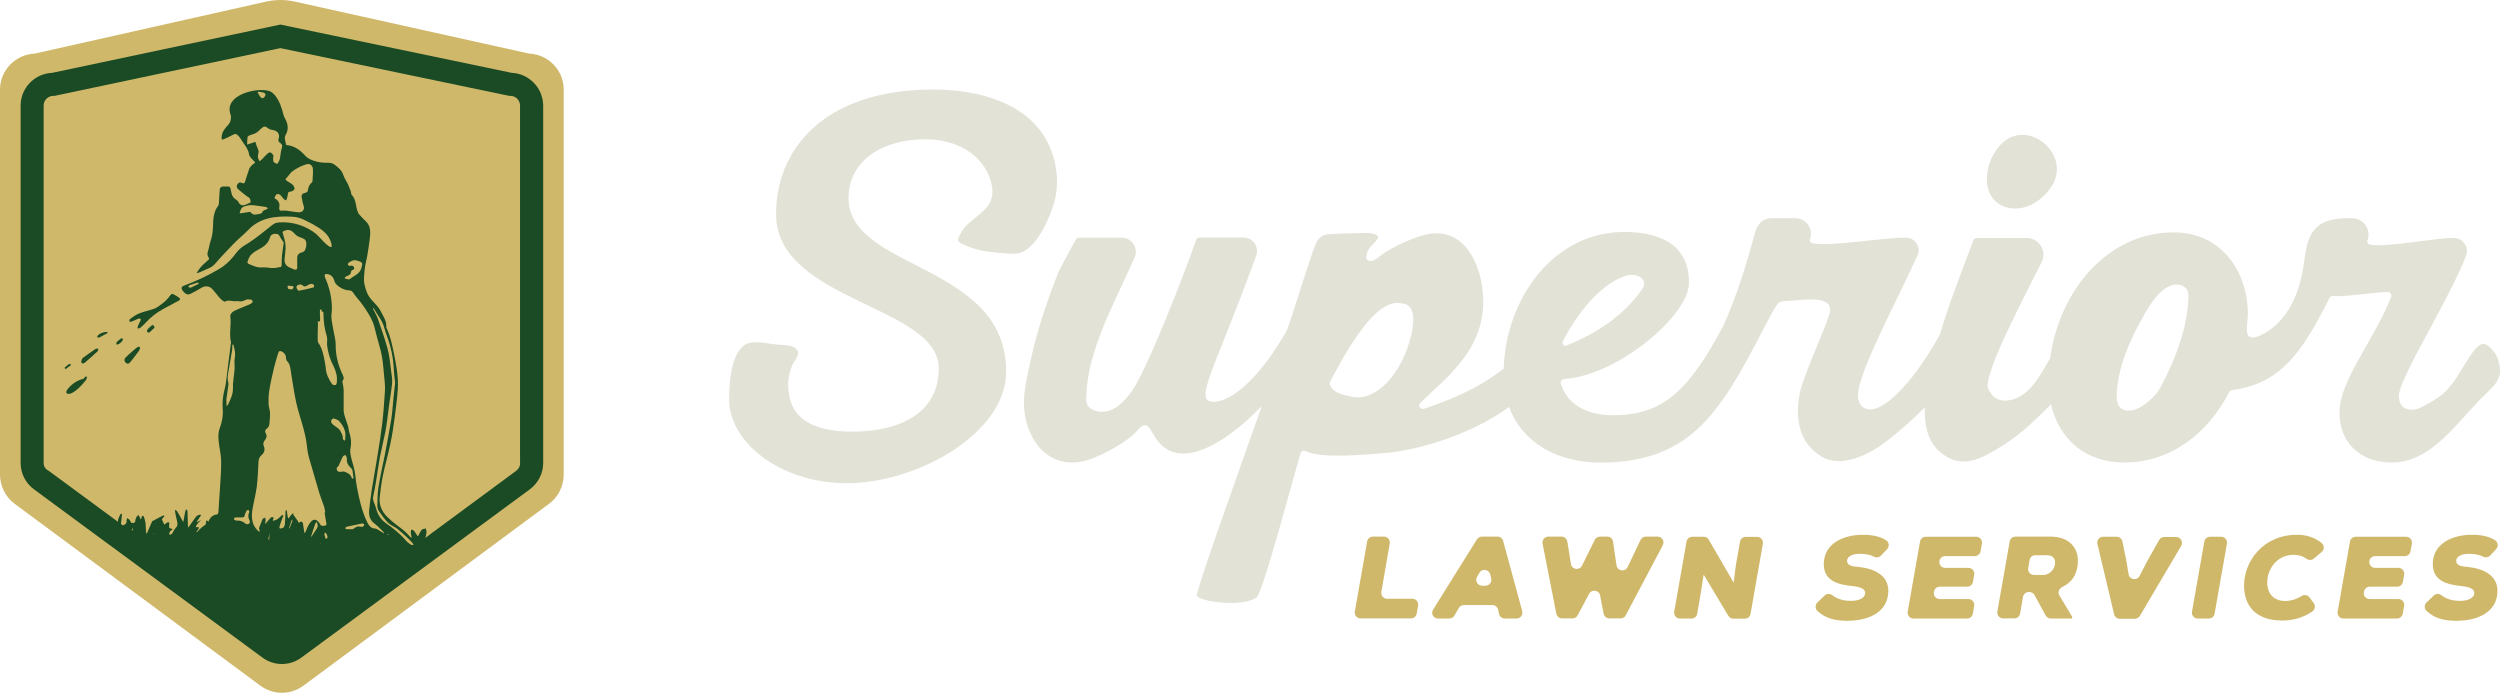 <?xml version="1.0" encoding="utf-8"?>
<!-- Generator: Adobe Illustrator 27.3.1, SVG Export Plug-In . SVG Version: 6.00 Build 0)  -->
<svg version="1.1" baseProfile="tiny" id="Layer_1" xmlns="http://www.w3.org/2000/svg" xmlns:xlink="http://www.w3.org/1999/xlink"
	 x="0px" y="0px" viewBox="0 0 178.16 49.37" overflow="visible" xml:space="preserve">
<g>
	<g>
		<g>
			<path fill="#D0B86B" d="M99.04,38.73l-0.6,3.45c-0.04,0.25,0.15,0.49,0.41,0.49h1.8c0.26,0,0.46,0.23,0.41,0.49l-0.1,0.57
				c-0.04,0.2-0.21,0.34-0.41,0.34h-3.59c-0.26,0-0.45-0.23-0.41-0.49l0.88-5c0.04-0.2,0.21-0.34,0.41-0.34h0.8
				C98.89,38.25,99.08,38.48,99.04,38.73z"/>
			<path fill="#D0B86B" d="M106.35,43.12h-2.03c-0.15,0-0.29,0.08-0.36,0.21l-0.31,0.54c-0.07,0.13-0.21,0.21-0.36,0.21h-0.81
				c-0.33,0-0.53-0.36-0.35-0.64l3.12-5c0.08-0.12,0.21-0.2,0.35-0.2h1.12c0.19,0,0.35,0.13,0.4,0.31l1.36,5
				c0.07,0.26-0.13,0.53-0.4,0.53h-0.84c-0.19,0-0.36-0.13-0.41-0.32l-0.07-0.31C106.71,43.25,106.55,43.12,106.35,43.12z
				 M105.43,40.82l-0.17,0.29c-0.16,0.28,0.04,0.63,0.36,0.63h0.24c0.27,0,0.47-0.25,0.41-0.51l-0.07-0.29
				C106.11,40.57,105.62,40.49,105.43,40.82z"/>
			<path fill="#D0B86B" d="M115.5,44.07h-0.81c-0.2,0-0.37-0.14-0.41-0.34l-0.25-1.3c-0.07-0.38-0.59-0.46-0.78-0.12l-0.82,1.54
				c-0.07,0.14-0.21,0.22-0.37,0.22h-0.74c-0.2,0-0.37-0.14-0.41-0.34l-0.98-4.99c-0.05-0.26,0.15-0.5,0.41-0.5h0.94
				c0.2,0,0.38,0.15,0.41,0.34c0.12,0.69,0.2,1.21,0.26,1.61c0.06,0.4,0.6,0.49,0.79,0.12l0.91-1.84c0.07-0.14,0.21-0.23,0.37-0.23
				h0.52c0.21,0,0.38,0.15,0.41,0.35l0.25,1.7c0.06,0.41,0.61,0.49,0.79,0.12l0.92-1.93c0.07-0.14,0.22-0.24,0.38-0.24h0.84
				c0.31,0,0.51,0.33,0.37,0.61l-2.64,4.99C115.8,43.98,115.66,44.07,115.5,44.07z"/>
			<path fill="#D0B86B" d="M123.55,41.52c0.09-0.7,0.12-1.05,0.16-1.27l0.29-1.65c0.03-0.2,0.21-0.34,0.41-0.34h0.81
				c0.26,0,0.45,0.23,0.41,0.49l-0.88,5c-0.03,0.2-0.21,0.34-0.41,0.34h-0.81c-0.15,0-0.28-0.08-0.36-0.2l-1.76-2.94l-0.2,1.27
				l-0.26,1.52c-0.03,0.2-0.21,0.34-0.41,0.34h-0.82c-0.26,0-0.45-0.23-0.41-0.49l0.88-5c0.03-0.2,0.21-0.34,0.41-0.34h0.81
				c0.15,0,0.29,0.08,0.36,0.21L123.55,41.52z"/>
			<path fill="#D0B86B" d="M134.04,39.6c-0.13,0.13-0.33,0.16-0.5,0.07c-0.3-0.16-0.64-0.2-1.03-0.2c-0.42,0-0.88,0.14-0.88,0.51
				c0,0.32,0.37,0.39,0.88,0.43c1.03,0.11,2.06,0.58,2.06,1.69c0,1.52-1.4,2.14-2.92,2.14c-0.87,0-1.56-0.16-2.14-0.71
				c-0.17-0.16-0.16-0.44,0.01-0.6l0.51-0.49c0.15-0.15,0.39-0.15,0.55-0.02c0.43,0.33,0.93,0.4,1.32,0.4
				c0.59,0,1.02-0.21,1.02-0.57c0-0.26-0.3-0.42-0.89-0.48c-1.12-0.11-2.06-0.41-2.06-1.57c0-1.49,1.43-2.09,2.78-2.09
				c0.67,0,1.21,0.11,1.66,0.39c0.22,0.14,0.25,0.45,0.07,0.64L134.04,39.6z"/>
			<path fill="#D0B86B" d="M140.18,44.08h-3.82c-0.26,0-0.45-0.23-0.41-0.49l0.88-5c0.03-0.2,0.21-0.34,0.41-0.34h3.59
				c0.26,0,0.45,0.23,0.41,0.49l-0.1,0.55c-0.03,0.2-0.21,0.34-0.41,0.34h-2.11c-0.2,0-0.38,0.15-0.41,0.35v0
				c-0.04,0.25,0.15,0.49,0.41,0.49h1.66c0.26,0,0.46,0.23,0.41,0.49l-0.09,0.51c-0.04,0.2-0.21,0.34-0.41,0.34h-1.95
				c-0.2,0-0.37,0.14-0.41,0.34l-0.01,0.05c-0.05,0.26,0.15,0.49,0.41,0.49h2.05c0.26,0,0.45,0.23,0.41,0.49l-0.1,0.56
				C140.56,43.93,140.39,44.08,140.18,44.08z"/>
			<path fill="#D0B86B" d="M147.65,44.08h-1.5c-0.15,0-0.29-0.08-0.37-0.22l-0.79-1.45c-0.07-0.13-0.21-0.22-0.37-0.22h-0.04
				c-0.2,0-0.38,0.15-0.41,0.34l-0.21,1.2c-0.04,0.2-0.21,0.34-0.41,0.34h-0.8c-0.26,0-0.45-0.23-0.41-0.49l0.88-5
				c0.04-0.2,0.21-0.34,0.41-0.34h2.5c1.33,0,1.95,0.8,1.95,1.71c0,0.87-0.35,1.51-1.13,1.89c-0.22,0.11-0.32,0.38-0.19,0.59
				l0.92,1.54L147.65,44.08z M144.64,39.91l-0.1,0.57c-0.05,0.26,0.15,0.49,0.41,0.49h0.72c0.83-0.07,1.15-1.4,0.23-1.4h-0.85
				C144.84,39.56,144.67,39.71,144.64,39.91z"/>
			<path fill="#D0B86B" d="M152.11,44.1h-1.04c-0.19,0-0.36-0.13-0.41-0.32l-1.19-5.02c-0.06-0.26,0.14-0.51,0.41-0.51h0.96
				c0.2,0,0.37,0.14,0.41,0.33l0.29,1.42l0.15,0.92c0.06,0.4,0.6,0.48,0.78,0.13l0.54-1.04l0.86-1.53c0.07-0.13,0.21-0.21,0.36-0.21
				h0.85c0.32,0,0.52,0.35,0.36,0.63l-2.96,5.02C152.4,44.02,152.26,44.1,152.11,44.1z"/>
			<path fill="#D0B86B" d="M156.21,43.59l0.88-5c0.04-0.2,0.21-0.34,0.41-0.34h0.79c0.26,0,0.45,0.23,0.41,0.49l-0.88,5
				c-0.03,0.2-0.21,0.34-0.41,0.34h-0.8C156.36,44.08,156.16,43.84,156.21,43.59z"/>
			<path fill="#D0B86B" d="M164.89,42.99c0.14,0.19,0.09,0.46-0.11,0.59c-0.68,0.46-1.39,0.64-2.15,0.64
				c-1.97,0-2.71-1.15-2.71-2.48c0-1.72,1.33-3.63,3.79-3.63c0.67,0,1.25,0.19,1.74,0.59c0.2,0.16,0.2,0.48,0,0.64l-0.56,0.47
				c-0.15,0.13-0.37,0.12-0.53,0.01c-0.29-0.22-0.6-0.28-0.91-0.28c-1.27,0-1.88,1.12-1.88,1.96c0,0.66,0.33,1.33,1.31,1.33
				c0.31,0,0.74-0.1,1.15-0.36c0.19-0.12,0.43-0.07,0.56,0.11L164.89,42.99z"/>
			<path fill="#D0B86B" d="M170.82,44.08H167c-0.26,0-0.45-0.23-0.41-0.49l0.88-5c0.03-0.2,0.21-0.34,0.41-0.34h3.59
				c0.26,0,0.45,0.23,0.41,0.49l-0.1,0.55c-0.03,0.2-0.21,0.34-0.41,0.34h-2.11c-0.2,0-0.38,0.15-0.41,0.35v0
				c-0.04,0.25,0.15,0.49,0.41,0.49h1.66c0.26,0,0.46,0.23,0.41,0.49l-0.09,0.51c-0.04,0.2-0.21,0.34-0.41,0.34h-1.95
				c-0.2,0-0.37,0.14-0.41,0.34l-0.01,0.05c-0.05,0.26,0.15,0.49,0.41,0.49h2.05c0.26,0,0.45,0.23,0.41,0.49l-0.1,0.56
				C171.19,43.93,171.02,44.08,170.82,44.08z"/>
			<path fill="#D0B86B" d="M177.45,39.6c-0.13,0.13-0.33,0.16-0.5,0.07c-0.3-0.16-0.64-0.2-1.03-0.2c-0.42,0-0.88,0.14-0.88,0.51
				c0,0.32,0.37,0.39,0.88,0.43c1.03,0.11,2.06,0.58,2.06,1.69c0,1.52-1.4,2.14-2.92,2.14c-0.87,0-1.56-0.16-2.14-0.71
				c-0.17-0.16-0.16-0.44,0.01-0.6l0.51-0.49c0.15-0.15,0.39-0.15,0.55-0.02c0.42,0.33,0.93,0.4,1.32,0.4
				c0.59,0,1.02-0.21,1.02-0.57c0-0.26-0.3-0.42-0.89-0.48c-1.12-0.11-2.07-0.41-2.07-1.57c0-1.49,1.43-2.09,2.78-2.09
				c0.67,0,1.21,0.11,1.66,0.39c0.22,0.14,0.25,0.45,0.07,0.64L177.45,39.6z"/>
		</g>
		<g>
			<path fill="#E3E2D7" d="M143.64,14.86c0.93,0,1.83-0.58,2.44-1.39c1.83-2.42-1.77-5.36-3.67-2.98c-0.51,0.63-0.82,1.44-0.82,2.29
				C141.59,13.96,142.34,14.86,143.64,14.86z"/>
			<path fill="#E3E2D7" d="M178.02,25.6c-0.12-0.4-0.76-1.23-1.15-1.08c-0.27,0.1-0.46,0.32-0.63,0.55
				c-0.73,0.98-1.2,2.16-2.12,2.97c-0.47,0.41-1.03,0.7-1.58,0.99c-0.74,0.38-1.59,0.14-1.59-0.79c0-1.28,3.49-6.69,4.79-10
				c0.24-0.61-0.2-1.26-0.85-1.28c-1.38-0.03-4.58,0.68-5.97,0.48c-0.16-0.02-0.25-0.18-0.2-0.33l0.01-0.02
				c0.25-0.75-0.3-1.53-1.1-1.54c-1.22-0.02-2.47,0.1-3.03,1.36c-0.28,0.62-0.33,1.31-0.43,1.98c-0.16,1.08-0.46,2.14-1.02,3.08
				c-0.49,0.82-1.22,1.56-2.1,1.95c-1.29,0.56-0.86-0.71-0.86-1.56c0-2.92-1.81-5.8-5.29-5.8c-4.71,0-8.15,4.16-8.8,8.98
				c-0.43,0.72-0.83,1.49-1.39,2.1c-0.44,0.47-1.01,0.84-1.65,0.9c-0.27,0.03-0.55-0.01-0.79-0.14c-0.28-0.15-0.47-0.43-0.59-0.73
				c-0.39-0.98,2.9-7.13,3.82-9c0.39-0.79-0.2-1.71-1.08-1.71l-3.55,0c-0.11,0-0.2,0.07-0.24,0.16c-0.83,2.22-1.71,4.45-2.39,6.73
				c-1.65,2.99-3.71,5.33-4.96,5.33c-0.55,0-0.87-0.39-0.87-1.03c0-1.6,2.78-6.71,4.24-9.95c0.26-0.58-0.15-1.24-0.79-1.26
				c-1.55-0.04-5.22,0.64-6.68,0.4c-0.15-0.02-0.24-0.18-0.19-0.33l0.01-0.02c0.23-0.71-0.3-1.44-1.05-1.44h-1.7
				c-0.61,0-1.02,0.41-1.17,0.99c-0.59,2.21-1.3,4.51-2.25,6.64c-2.49,4.69-4.33,6.41-7.87,6.41c-2.09,0-3.34-0.92-3.73-2.26
				c-0.05-0.18,0.1-0.31,0.29-0.32c3.87-0.31,8.77-4.53,8.84-6.77c0.07-2.37-1.5-3.71-4.61-3.71c-5.01,0-8.43,4.7-8.59,9.74
				c-2.01,1.57-4.14,2.34-5.69,2.86c-0.25,0.09-0.45-0.24-0.25-0.42c1.89-1.84,4.54-3.77,4.48-7.33c-0.04-2.53-1.41-5.53-4.43-4.57
				c-0.91,0.29-1.78,0.69-2.6,1.2c-0.27,0.17-0.71,0.64-1.04,0.59c-0.47-0.08-0.21-0.68,0-0.97c0.07-0.1,0.74-0.66,0.55-0.82
				c-0.35-0.29-1.02-0.19-1.44-0.19c-0.63,0-1.26,0.02-1.89,0.06c-0.19,0.01-0.38,0.02-0.55,0.1c-0.2,0.09-0.36,0.27-0.47,0.46
				c-0.22,0.37-1.36,4.02-1.67,4.97c-0.14,0.42-0.27,0.83-0.41,1.25c-1.82,3.29-3.91,5.17-5.26,5.17c-1.5,0,0.04-2.15,3.03-10.41
				c0.23-0.62-0.23-1.29-0.9-1.29c-0.97,0-2.68,0-3.14,0c-0.11,0-0.21,0.07-0.24,0.18c-0.69,1.98-3.51,9.39-4.68,10.9
				c-0.34,0.45-0.73,0.88-1.23,1.14c-0.5,0.25-1.15,0.29-1.61-0.05c-0.1-0.07-0.19-0.17-0.24-0.28c-0.08-0.17-0.08-0.36-0.07-0.55
				c0.09-3.38,2.08-6.78,3.45-9.93c0.29-0.66-0.2-1.4-0.92-1.4c-0.99,0-2.7,0-3.05,0c-0.09,0-0.17,0.04-0.21,0.12
				c-0.27,0.46-1.2,2.2-1.29,2.42c-0.3,0.76-0.58,1.52-0.84,2.29c-0.43,1.28-0.82,2.57-1.1,3.9c-0.35,1.66-0.76,3.09-0.2,4.74
				c0.69,2.05,2.38,3,4.35,2.35c0.96-0.32,2.74-1.26,3.4-2.03c0.72-0.84,0.88-0.29,1.28,0.37c1.65,2.7,4.98,0.29,6.56-1.12
				c0.37-0.33,0.73-0.68,1.08-1.04c-1.51,4.31-4.68,13.07-4.62,13.5c0.06,0.4,3.14,0.89,4.24,0.14c0.47-0.32,2.59-8.48,3.14-10.24
				c0.02-0.08,0.06-0.17,0.13-0.2c0.06-0.03,0.12-0.01,0.18,0c0.43,0.11,0.83,0.62,6.16,0.1c1.2-0.12,5.19-0.92,8.4-3.24
				c0.94,2.59,3.47,3.97,6.55,3.97c4.17,0,6.54-1.64,8.27-3.95c1.92-2.41,3.99-7.24,4.41-7.46c0.22-0.11,0.47-0.12,0.71-0.12
				c0.82-0.01,3.24-0.53,2.9,0.88c-0.18,0.74-1.8,4.34-2.07,5.44c-0.25,1.01-0.63,3.56,1.55,4.81c1.12,0.64,2.86,0.21,4.64-1.18
				c0.87-0.68,1.79-1.48,2.66-2.35c-0.04,1.2,0.18,2.38,1.06,3.15c1.55,1.35,3,0.49,4.46-0.42c0.69-0.43,1.33-0.92,1.92-1.46
				c0.75-0.69,1.22-1.15,1.55-1.5c0.56,2.46,2.44,4.15,5.22,4.15c3.39,0,6.01-2.15,7.48-5.02c0.04-0.07,0.1-0.12,0.18-0.13
				c3.33-0.47,4.88-2.37,6.97-6.58c0.05-0.1,0.16-0.16,0.27-0.14c0.59,0.11,3.36-0.31,3.89-0.28c0.17,0.01,0.29,0.18,0.23,0.35
				c-1.2,3.09-3.68,5.92-3.68,8.25c0,2.01,1.34,3.55,3.75,3.55c2.91,0,4.76-3.09,6.74-4.95c0.22-0.21,0.45-0.43,0.63-0.68
				c0.15-0.21,0.27-0.45,0.31-0.71C178.2,26.29,178.12,25.94,178.02,25.6z M111.38,24.31c1-1.94,2.54-3.91,4.31-4.6
				c0.95-0.37,1.85,0.19,1.32,0.93c-1.35,1.89-3.21,3.11-5.4,3.99C111.45,24.7,111.3,24.48,111.38,24.31z M100.58,23.83
				c-0.65,2.84-2.56,4.83-4.26,4.44c-0.67-0.15-1.28-0.26-1.54-0.82c-0.03-0.08-0.02-0.19,0.02-0.27c2.81-5.41,4.25-5.8,5.27-5.53
				C100.72,21.79,100.86,22.62,100.58,23.83z M155.95,21.34c-0.03,0.58-0.11,1.15-0.23,1.71c-0.27,1.28-0.75,2.52-1.31,3.67
				c-0.35,0.71-0.54,1.19-1.08,1.69c-0.53,0.49-1.13,0.9-1.73,0.85c-0.27-0.02-0.53-0.14-0.66-0.45c-0.09-0.22-0.1-0.5-0.09-0.78
				c0.06-1.53,0.64-3.05,1.31-4.4c0.22-0.44,0.46-0.88,0.7-1.3c0.37-0.63,0.77-1.24,1.27-1.65c0.5-0.4,1.1-0.56,1.54-0.23
				c0.11,0.08,0.21,0.19,0.25,0.35C155.96,20.96,155.96,21.15,155.95,21.34z"/>
			<path fill="#E3E2D7" d="M75.11,14.49c0.41-1.39,0.22-3-0.44-4.32c-1.4-2.8-4.85-3.79-8.16-3.79c-7.9,0-11.26,4.39-11.2,8.96
				c0.08,6.14,11.59,6.44,11.59,10.91c0,3.27-2.92,4.55-6.31,4.51c-3.09-0.04-4.45-1.25-4.42-3.4c0.01-0.45,0.11-0.9,0.29-1.33
				c0.09-0.23,0.44-0.62,0.42-0.86c-0.05-0.61-0.98-0.57-1.47-0.61c-0.67-0.06-1.78-0.35-2.33,0.01c-1.02,0.68-1.12,2.88-1.12,3.89
				c0,3.11,3.79,6.11,8.71,5.97c4.92-0.14,10.98-3.62,11.03-7.87c0.09-7.85-11.23-7.26-11.23-12.45c0-2.72,2.52-4.23,5.57-4.18
				c3.05,0.05,4.53,1.94,4.68,3.57c0.14,1.56-1.59,1.94-2.22,3.06c-0.07,0.13-0.13,0.23-0.17,0.32c-0.16,0.36,0.01,0.44,0.85,0.76
				c0.77,0.29,1.66,0.35,2.49,0.42c0.29,0.02,0.6,0.05,0.88-0.01C73.84,17.82,74.81,15.51,75.11,14.49z"/>
		</g>
	</g>
	<path fill="#D0B86B" d="M37.71,3.82L20.99,0.11c-0.66-0.15-1.35-0.14-2.01,0L2.47,3.82C1.1,3.88,0,5.01,0,6.39v27.44
		c0,0.81,0.39,1.58,1.04,2.07l17.51,12.96c0.46,0.34,1,0.51,1.54,0.51c0.54,0,1.08-0.17,1.54-0.51l17.5-12.96
		c0.65-0.48,1.04-1.26,1.04-2.07V6.39C40.18,5.01,39.08,3.88,37.71,3.82z"/>
	<g>
		<path fill="#1A4B24" d="M36.46,5.19L19.98,1.75L3.72,5.19C2.47,5.24,1.47,6.27,1.47,7.52V33c0,0.73,0.35,1.43,0.95,1.87
			l16.28,11.99c0.42,0.31,0.91,0.46,1.39,0.46s0.98-0.15,1.39-0.46l16.28-11.99c0.59-0.44,0.95-1.13,0.95-1.87V7.52
			C38.7,6.27,37.7,5.24,36.46,5.19z M8.97,37.66l-0.02-0.02c0,0,0-0.01,0-0.01C8.95,37.64,8.97,37.65,8.97,37.66
			C8.97,37.65,8.97,37.65,8.97,37.66z M9.46,37.84c-0.03-0.08-0.05-0.11-0.05-0.13c0-0.03,0.04-0.05,0.05-0.07
			c0.01,0.02,0.01,0.05,0.01,0.07C9.49,37.74,9.48,37.76,9.46,37.84z M10.94,38.04c0-0.01,0-0.02,0-0.04c0.01,0,0.03,0,0.03,0
			c0,0.01,0,0.02,0,0.04C10.96,38.04,10.94,38.04,10.94,38.04z M12.39,38.96c0-0.01-0.01-0.02-0.01-0.03c0,0,0.01-0.01,0.01-0.01
			c0,0.01,0.01,0.02,0.01,0.03C12.4,38.96,12.39,38.96,12.39,38.96z M16.24,28.85c-0.02,0.03-0.05,0.06-0.07,0.09
			c-0.01-0.03-0.03-0.07-0.03-0.1c0-0.1,0-0.2,0-0.3c-0.01,0-0.01,0-0.02,0c0.05-0.37,0.11-0.75,0.16-1.13
			c0.01-0.11-0.04-0.23-0.05-0.35c-0.01-0.12-0.01-0.23,0.01-0.35c0.1-0.58,0.2-1.16,0.3-1.74c0.02-0.12,0.01-0.24,0.02-0.36
			c0-0.03,0.02-0.05,0.04-0.08c0.01,0.02,0.03,0.04,0.04,0.06c0.07,0.3,0.16,0.6,0.09,0.92c-0.05,0.24,0,0.5-0.01,0.75
			c-0.03,0.48-0.14,0.97-0.12,1.44C16.6,28.14,16.41,28.48,16.24,28.85z M17.68,37.35c-0.06,0.02-0.15,0-0.19-0.04
			c-0.18-0.15-0.37-0.23-0.6-0.21c-0.07,0.01-0.21-0.05-0.21-0.09c-0.02-0.14,0.11-0.14,0.21-0.14c0.06,0,0.12,0,0.18,0c0,0,0,0,0,0
			c0.06,0,0.12,0,0.18,0c0.11,0,0.17-0.02,0.19-0.15c0.02-0.11,0.08-0.22,0.14-0.33c0.02-0.03,0.09-0.05,0.13-0.05
			c0.02,0,0.04,0.07,0.05,0.11c0.01,0.02,0,0.04,0,0.06c-0.1,0.2-0.08,0.4,0.03,0.59C17.84,37.22,17.8,37.31,17.68,37.35z
			 M21.83,17.45c0,0.12-0.04,0.25-0.09,0.36c-0.03,0.07-0.11,0.14-0.18,0.16c-0.27,0.07-0.38,0.18-0.38,0.43c0,0.22,0,0.45,0,0.67
			c0,0.21-0.18,0.15-0.27,0.11c-0.42-0.16-0.66-0.29-0.63-0.73c0.03-0.37,0.09-0.67,0.07-0.96c-0.02-0.3-0.12-0.59-0.2-0.88
			c-0.02-0.09-0.04-0.09,0.07-0.14c0.42-0.21,0.62,0.01,0.86,0.27c0.12,0.12,0.34,0.17,0.51,0.25
			C21.82,17.08,21.84,17.27,21.83,17.45z M21.96,20.31c0.22-0.13,0.38-0.1,0.43,0.06c0.01,0.03-0.02,0.1-0.04,0.11
			c-0.35,0.09-0.7,0.18-1.06,0.24c-0.04,0.01-0.13-0.13-0.16-0.22c-0.02-0.04,0.02-0.13,0.07-0.17c0.04-0.04,0.12-0.04,0.18-0.06
			c0.06,0.02,0.14,0.02,0.17,0.05C21.69,20.48,21.81,20.4,21.96,20.31z M20.93,20.46c-0.04,0.06-0.07,0.16-0.11,0.16
			c-0.09,0.01-0.19,0-0.27-0.04c-0.04-0.02-0.05-0.12-0.06-0.18c0-0.01,0.03-0.04,0.05-0.04c0.11,0.01,0.21,0.02,0.32,0.03
			C20.88,20.41,20.9,20.44,20.93,20.46z M20.22,17.29c-0.05,0.38-0.1,0.67-0.13,0.96c-0.02,0.21-0.01,0.43-0.02,0.64
			c0,0.04-0.02,0.12-0.05,0.13c-0.22,0.04-0.45,0.1-0.67,0.08c-0.24-0.03-0.47-0.06-0.73-0.04c-0.23,0.02-0.48-0.08-0.7-0.17
			c-0.34-0.12-0.33-0.14-0.2-0.46c0.12-0.3,0.39-0.48,0.67-0.63c0.4-0.21,0.73-0.44,0.85-0.88c0.04-0.15,0.15-0.25,0.36-0.26
			c0.22-0.01,0.3,0.08,0.37,0.25C20.06,17.07,20.17,17.21,20.22,17.29z M19.19,38.38c0,0.04-0.01,0.07-0.02,0.1
			c-0.02-0.03-0.04-0.06-0.05-0.08c0.03-0.15,0.07-0.29,0.1-0.42C19.2,38.12,19.19,38.25,19.19,38.38z M20.64,37.64
			c0,0.01-0.02,0.02-0.02,0.03c-0.01-0.02-0.02-0.03-0.02-0.04c0.06-0.2,0.12-0.39,0.19-0.58c0-0.01,0.03-0.01,0.04-0.02
			c0,0.03,0.01,0.05,0.01,0.1C20.77,37.28,20.71,37.46,20.64,37.64z M22.59,37.65c-0.12,0.19-0.25,0.37-0.37,0.56
			c-0.01,0.02-0.03,0.04-0.05,0.06c0-0.03,0-0.05,0.01-0.08c0.09-0.28,0.18-0.57,0.28-0.85c0.02-0.06,0.07-0.1,0.11-0.15
			c0.02,0.06,0.04,0.12,0.06,0.18c0.01,0.04,0.01,0.08,0.01,0.16C22.63,37.54,22.62,37.6,22.59,37.65z M22.86,38.76
			c-0.01-0.01-0.02-0.02-0.02-0.03c0-0.01,0.01-0.02,0.01-0.03c0.01,0.01,0.01,0.02,0.02,0.03C22.87,38.74,22.86,38.75,22.86,38.76z
			 M22.82,37.37c-0.26-0.44-0.53-0.45-0.8,0c-0.11,0.17-0.17,0.36-0.25,0.54c-0.01,0.03-0.03,0.05-0.05,0.08
			c-0.01-0.03-0.04-0.06-0.04-0.09c-0.03-0.2-0.06-0.39-0.09-0.59c-0.02-0.12-0.11-0.18-0.2-0.11c-0.14,0.11-0.13-0.01-0.17-0.08
			c-0.08-0.12-0.17-0.24-0.25-0.35c-0.02-0.02-0.05-0.05-0.06-0.07c-0.01-0.05,0-0.09,0-0.14c-0.05,0.04-0.1,0.08-0.15,0.12
			c-0.05,0.05-0.08,0.12-0.13,0.18c-0.03,0.03-0.06,0.06-0.09,0.09c-0.01-0.04-0.03-0.08-0.04-0.13c-0.02-0.14-0.04-0.28-0.06-0.41
			c-0.01-0.03-0.03-0.05-0.05-0.08c-0.01,0.03-0.04,0.06-0.04,0.1c-0.02,0.31-0.02,0.61-0.05,0.92c-0.01,0.1-0.07,0.25-0.14,0.27
			c-0.25,0.09-0.29,0.05-0.21-0.2c0.06-0.21,0.15-0.41,0.22-0.62c0.01-0.03,0.01-0.07,0.02-0.1c-0.04,0.01-0.08,0-0.11,0.02
			c-0.11,0.09-0.19,0.2-0.31,0.28c-0.1,0.06-0.22,0.08-0.33,0.12c0.01-0.04,0.01-0.07,0.02-0.11c0.01-0.04,0.03-0.09,0.05-0.13
			c-0.06-0.01-0.15-0.05-0.18-0.02c-0.12,0.11-0.22,0.24-0.33,0.37c-0.03,0.04-0.06,0.08-0.09,0.12c0-0.05,0-0.1,0-0.15
			c0-0.04,0.02-0.08,0.02-0.12c0-0.06-0.02-0.12-0.02-0.19c-0.06,0.03-0.16,0.04-0.18,0.08c-0.07,0.11-0.1,0.24-0.15,0.36
			c-0.04,0.1-0.09,0.19-0.12,0.3c-0.01,0.04,0.03,0.1,0.04,0.15c0.01,0.04,0,0.08-0.01,0.12c-0.03-0.02-0.06-0.04-0.09-0.06
			c-0.48-0.44-0.5-1-0.4-1.59c0.09-0.52,0.23-1.04,0.3-1.57c0.07-0.58,0.09-1.17,0.12-1.75c0.01-0.19,0.05-0.35,0.21-0.49
			c0.21-0.18,0.29-0.41,0.15-0.7c-0.04-0.09,0.01-0.27,0.08-0.35c0.14-0.17,0.18-0.33,0.08-0.51c-0.07-0.14-0.06-0.24,0.07-0.33
			c0.15-0.1,0.19-0.26,0.2-0.44c0.01-0.24,0.05-0.48,0.03-0.72c-0.01-0.2-0.1-0.4-0.1-0.6c-0.01-0.32,0-0.65,0.05-0.97
			c0.09-0.56,0.22-1.11,0.35-1.66c0.08-0.33,0.18-0.65,0.28-0.98c0.05-0.16,0.12-0.22,0.3-0.11c0.17,0.11,0.26,0.22,0.26,0.43
			c0,0.07,0.02,0.17,0.07,0.22c0.22,0.21,0.24,0.49,0.28,0.77c0.12,0.75,0.23,1.5,0.39,2.24c0.14,0.63,0.36,1.24,0.52,1.86
			c0.11,0.41,0.2,0.83,0.24,1.25c0.03,0.35,0.11,0.68,0.21,1.01c0.23,0.77,0.44,1.54,0.67,2.3c0.1,0.32,0.23,0.64,0.34,0.96
			c0.04,0.13,0.05,0.27,0.08,0.41c-0.02,0-0.03,0.01-0.05,0.01c0.04,0.24,0.08,0.47,0.12,0.71c0.01,0.09,0.05,0.2-0.09,0.22
			C23.05,37.46,22.92,37.53,22.82,37.37z M22.79,22.91c0.01-0.03,0.02-0.06,0.02-0.1c0-0.11,0-0.21,0-0.32c0,0-0.01,0-0.01,0
			c0-0.12-0.01-0.24,0-0.36c0-0.04,0.05-0.07,0.08-0.11c0.01,0.04,0.04,0.07,0.04,0.11c0.01,0.06-0.01,0.14,0.09,0.06
			c0.01,0.04,0.04,0.07,0.04,0.11c0,0.57,0.07,1.12,0.24,1.67c0.06,0.2,0,0.44,0.02,0.65c0.07,0.53,0.22,1.03,0.47,1.5
			c0.18,0.36,0.27,0.75,0.22,1.15c-0.01,0.06-0.05,0.17-0.08,0.17c-0.09,0-0.21,0-0.25-0.06c-0.25-0.36-0.44-0.74-0.46-1.19
			c-0.01-0.15-0.05-0.29-0.07-0.44c-0.09-0.46-0.17-0.92-0.45-1.31c-0.03-0.04-0.05-0.11-0.05-0.16c0-0.4,0-0.8,0.02-1.19
			C22.66,23.04,22.58,22.85,22.79,22.91z M23.28,38.39c-0.01,0.01-0.08,0-0.08-0.01c-0.03-0.1-0.06-0.2-0.09-0.33
			c0.02-0.03,0.05-0.07,0.08-0.11c0.02,0.03,0.05,0.07,0.07,0.1C23.32,38.16,23.39,38.27,23.28,38.39z M23.69,29.86
			c0.03-0.02,0.07-0.05,0.09-0.04c0.13,0.05,0.29,0.09,0.38,0.18c0.29,0.32,0.5,0.69,0.45,1.15c-0.01,0.06-0.01,0.12-0.01,0.18
			l-0.01,0c0,0,0.01,0.01,0.01,0c0,0,0,0,0,0c-0.02,0.03-0.05,0.05-0.07,0.08c-0.03-0.05-0.1-0.11-0.1-0.16
			c0.02-0.19-0.07-0.33-0.15-0.49c-0.12-0.26-0.37-0.34-0.56-0.51C23.57,30.11,23.55,29.96,23.69,29.86z M24.32,33.62
			c-0.13,0.02-0.25,0.01-0.31-0.12c-0.05-0.11,0-0.2,0.09-0.27c0.05-0.04,0.06-0.11,0.09-0.17c0.08-0.17,0.15-0.35,0.24-0.52
			c0.03-0.06,0.12-0.08,0.18-0.12c0.04,0.06,0.08,0.12,0.1,0.19c0.02,0.05,0.01,0.11,0.01,0.16c-0.01,0.25,0.13,0.43,0.3,0.59
			c0.04,0.04,0.08,0.09,0.09,0.11c0.03,0.22,0.06,0.38,0.08,0.55c0,0.03-0.02,0.07-0.03,0.11c-0.03-0.02-0.09-0.04-0.1-0.08
			c-0.07-0.27-0.31-0.35-0.52-0.44C24.48,33.59,24.4,33.61,24.32,33.62z M25.81,37.55c-0.14-0.01-0.24-0.04-0.32-0.03
			c-0.09,0.02-0.17,0.07-0.25,0.12c-0.03,0.02-0.06,0.07-0.09,0.07c-0.15,0.01-0.31,0-0.46,0c-0.03,0-0.07-0.03-0.08-0.06
			c-0.01-0.02,0.02-0.06,0.04-0.08c0.01-0.01,0.03-0.03,0.05-0.03c0.36-0.08,0.72-0.16,1.08-0.23c0.1-0.02,0.19,0.03,0.17,0.13
			C25.94,37.49,25.84,37.53,25.81,37.55z M27.04,37.81c-0.11-0.06-0.22-0.15-0.34-0.15c-0.31-0.02-0.43-0.25-0.54-0.46
			c-0.38-0.8-0.57-1.66-0.73-2.52c-0.07-0.37-0.09-0.75-0.16-1.13c-0.07-0.36-0.2-0.71-0.27-1.06c-0.04-0.19-0.06-0.39-0.02-0.57
			c0.08-0.39,0.03-0.75-0.09-1.12c-0.05-0.15-0.05-0.32-0.1-0.47c-0.07-0.22-0.16-0.44-0.22-0.66c-0.04-0.14-0.08-0.29-0.08-0.44
			c-0.01-0.47,0.01-0.94,0-1.42c0-0.18-0.05-0.37-0.08-0.55c-0.01-0.04-0.02-0.1,0-0.12c0.17-0.19,0.04-0.35-0.03-0.52
			c-0.31-0.67-0.47-1.36-0.46-2.11c0-0.31-0.1-0.61-0.15-0.92c-0.05-0.31-0.12-0.61-0.15-0.92c-0.02-0.18,0.02-0.37,0.03-0.56
			c0.02-0.78-0.14-1.52-0.44-2.23c-0.02-0.05-0.06-0.11-0.07-0.17c-0.02-0.18,0.05-0.21,0.23-0.17c0.3,0.07,0.4,0.27,0.48,0.54
			c0.04,0.14,0.19,0.26,0.31,0.35c0.22,0.16,0.47,0.26,0.76,0.27c0.21,0.01,0.28,0.23,0.39,0.36c0.28,0.33,0.55,0.67,0.78,1.03
			c0.25,0.39,0.49,0.79,0.6,1.25c0.12,0.49,0.25,0.98,0.39,1.46c0.23,0.81,0.25,1.64,0.34,2.47c0.04,0.39,0,0.8-0.03,1.2
			c-0.04,0.57-0.08,1.14-0.15,1.71c-0.09,0.75-0.21,1.5-0.33,2.24c-0.14,0.86-0.29,1.71-0.43,2.57c-0.07,0.45-0.12,0.89-0.17,1.34
			c-0.04,0.4,0.04,0.74,0.4,1c0.22,0.16,0.41,0.38,0.61,0.57c0.03,0.03,0.04,0.08,0.05,0.12C27.27,37.96,27.16,37.88,27.04,37.81z
			 M25.24,19.05c-0.04-0.06-0.12-0.1-0.16-0.13c-0.09,0.02-0.14,0.04-0.18,0.03c-0.05-0.02-0.1-0.06-0.11-0.11
			c-0.01-0.04,0.04-0.1,0.07-0.13c0.11-0.07,0.23-0.14,0.35-0.16c0.1-0.02,0.22,0.01,0.33,0.05c0.32,0.1,0.31,0.17,0.22,0.49
			c-0.12,0.45-0.54,0.55-0.83,0.8c-0.06,0.05-0.23-0.02-0.36-0.04c0.01-0.04,0.01-0.09,0.03-0.11c0.07-0.05,0.16-0.07,0.23-0.11
			c0.06-0.04,0.16-0.09,0.16-0.15c0.02-0.14,0.04-0.23,0.2-0.26C25.22,19.21,25.26,19.09,25.24,19.05z M27.73,38.1
			c-0.03,0-0.05,0.01-0.08,0.01c-0.03-0.01-0.06-0.02-0.08-0.03c0.03,0,0.07-0.01,0.1-0.01C27.69,38.07,27.71,38.09,27.73,38.1
			L27.73,38.1L27.73,38.1z M28.47,38.62C28.48,38.62,28.48,38.61,28.47,38.62c0.01,0,0.01,0,0.01,0
			C28.48,38.62,28.48,38.62,28.47,38.62z M29.05,39.11C29.05,39.11,29.05,39.11,29.05,39.11C29.04,39.11,29.05,39.11,29.05,39.11
			C29.05,39.11,29.05,39.11,29.05,39.11C29.05,39.11,29.06,39.11,29.05,39.11c0.01,0,0.01,0.01,0.01,0.01
			C29.06,39.12,29.05,39.12,29.05,39.11z M29.31,38.83c-0.12-0.08-0.25-0.16-0.35-0.27c-0.42-0.5-0.92-0.9-1.45-1.27
			c-0.39-0.27-0.61-0.65-0.72-1.1c-0.07-0.28-0.26-0.52-0.19-0.83c0.08-0.33,0.13-0.66,0.19-1c0.1-0.59,0.17-1.18,0.28-1.77
			c0.12-0.62,0.28-1.24,0.4-1.86c0.11-0.59,0.17-1.2,0.25-1.8c0.07-0.53,0.17-1.06,0.22-1.6c0.03-0.3-0.03-0.61-0.07-0.91
			c-0.07-0.53-0.11-1.06-0.25-1.57c-0.2-0.74-0.46-1.46-0.71-2.18c-0.08-0.22-0.21-0.42-0.31-0.63c-0.02-0.03-0.01-0.07-0.02-0.11
			c0.02,0.02,0.06,0.04,0.07,0.07c0.24,0.44,0.58,0.81,0.72,1.31c0.12,0.45,0.31,0.88,0.43,1.33c0.17,0.61,0.25,1.25,0.28,1.88
			c0.01,0.22,0.04,0.43,0.08,0.75c-0.04,0.41-0.1,0.91-0.15,1.41c-0.04,0.41-0.06,0.82-0.13,1.23c-0.14,0.83-0.29,1.66-0.45,2.48
			c-0.15,0.78-0.34,1.55-0.46,2.34c-0.07,0.44-0.07,0.9-0.08,1.35c0,0.13,0.06,0.28,0.14,0.38c0.19,0.28,0.39,0.56,0.63,0.8
			c0.17,0.17,0.42,0.25,0.62,0.4c0.25,0.19,0.49,0.41,0.72,0.63c0.14,0.13,0.26,0.26,0.39,0.4c0.04,0.04,0.05,0.1,0.08,0.15
			C29.41,38.84,29.35,38.85,29.31,38.83z M37.07,33c0,0.21-0.1,0.42-0.28,0.55l-5.87,4.33c-0.08,0.05-0.16,0.11-0.24,0.18
			l-0.36,0.27c0,0,0-0.01,0-0.01c0.03-0.14,0.07-0.27,0.08-0.41c0-0.08-0.04-0.17-0.06-0.25c-0.1,0.03-0.22,0.03-0.28,0.09
			c-0.1,0.11-0.16,0.26-0.23,0.39c-0.02,0.03-0.04,0.05-0.05,0.08c-0.02-0.02-0.04-0.05-0.06-0.07c-0.07-0.11-0.14-0.23-0.22-0.33
			c-0.04-0.04-0.11-0.06-0.17-0.09c-0.02,0.06-0.06,0.12-0.06,0.17c0,0.11,0.03,0.22,0.05,0.33c0.01,0.04,0.01,0.07,0.01,0.11
			c-0.03-0.02-0.07-0.04-0.09-0.07c-0.26-0.32-0.58-0.57-0.91-0.81c-0.25-0.18-0.48-0.38-0.7-0.59c-0.43-0.41-0.64-0.91-0.56-1.51
			c0.06-0.48,0.11-0.96,0.21-1.44c0.16-0.77,0.38-1.53,0.54-2.3c0.13-0.6,0.22-1.21,0.3-1.82c0.09-0.68,0.18-1.37,0.23-2.06
			c0.05-0.89-0.11-1.76-0.29-2.62c-0.12-0.58-0.24-1.17-0.5-1.71c-0.02-0.05-0.04-0.11-0.03-0.17c0.01-0.39-0.22-0.7-0.37-1.01
			c-0.15-0.32-0.42-0.58-0.66-0.84c-0.29-0.32-0.44-0.71-0.52-1.1c-0.08-0.35-0.02-0.74,0.01-1.11c0.03-0.29,0.12-0.58,0.17-0.88
			c0.07-0.42,0.14-0.84,0.19-1.26c0.05-0.46,0.1-0.94-0.31-1.3c-0.16-0.14-0.3-0.31-0.45-0.47c-0.03-0.03-0.04-0.07-0.06-0.1
			c-0.21-0.41-0.11-0.93-0.47-1.29c-0.04-0.04-0.03-0.14-0.05-0.21c-0.07-0.19-0.14-0.38-0.22-0.56c-0.1-0.21-0.25-0.41-0.32-0.63
			c-0.11-0.34-0.36-0.55-0.63-0.75c-0.11-0.08-0.27-0.13-0.41-0.13c-0.33,0-0.64-0.01-0.96-0.11c-0.29-0.09-0.54-0.19-0.75-0.43
			c-0.34-0.38-0.74-0.66-1.27-0.72c-0.03,0-0.07-0.03-0.07-0.05c-0.03-0.22-0.15-0.45-0.02-0.68c0.19-0.32,0.18-0.66,0.04-0.99
			c-0.06-0.15-0.16-0.29-0.2-0.45c-0.12-0.49-0.28-0.97-0.59-1.36c-0.13-0.16-0.3-0.31-0.51-0.35c-0.92-0.21-3.05,0.31-2.7,1.61
			c0.02,0.08,0.06,0.15,0.06,0.23c0.02,0.54-0.28,0.6-0.53,1.02c-0.11,0.19-0.17,0.41-0.12,0.62c0.02,0.09,0.89-0.4,0.94-0.4
			c0.24,0.01,0.45,0.45,0.61,0.67c0.17,0.24,0.34,0.47,0.39,0.79c0.02,0.18,0.23,0.34,0.37,0.5c0.05,0.06,0.09,0.09-0.01,0.15
			c-0.12,0.07-0.22,0.18-0.3,0.29c-0.07,0.1-0.09,0.23-0.13,0.34c-0.07,0.2-0.14,0.41-0.2,0.62c-0.04,0.13-0.08,0.21-0.23,0.14
			c-0.12-0.06-0.23-0.05-0.32,0.07c-0.09,0.13-0.07,0.27,0.03,0.36c0.2,0.18,0.42,0.35,0.64,0.52c0.06,0.05,0.15,0.08,0.19,0.14
			c0.05,0.08,0.07,0.18,0.07,0.28c0,0.03-0.11,0.06-0.17,0.09c-0.06,0.03-0.12,0.06-0.18,0.08c-0.23,0.11-0.42,0.04-0.52-0.19
			c-0.03-0.06-0.09-0.11-0.15-0.15c-0.2-0.12-0.3-0.27-0.35-0.51c-0.11-0.53-0.05-0.42-0.55-0.44c-0.15-0.01-0.26,0.06-0.28,0.2
			c-0.03,0.29-0.03,0.58-0.05,0.87c-0.01,0.11-0.01,0.24-0.07,0.32c-0.23,0.3-0.32,0.65-0.34,1.02c-0.02,0.33-0.02,0.67-0.07,0.99
			c-0.05,0.33-0.19,0.64-0.24,0.96c-0.04,0.23-0.21,0.47-0.01,0.71c0.02,0.03,0.02,0.11,0,0.13c-0.11,0.11-0.23,0.22-0.35,0.32
			c-0.23,0.2-0.36,0.39-0.52,0.65c0.08,0,0.16-0.03,0.23-0.06c0.23-0.1,0.45-0.2,0.68-0.3c0.34-0.14,0.57-0.51,0.82-0.77
			c0.3-0.32,0.6-0.64,0.91-0.96c0.33-0.34,0.71-0.64,1.05-0.99c0.37-0.4,0.88-0.68,1.43-0.82c0.55-0.14,1.1-0.14,1.66-0.12
			c0.32,0.01,0.61,0.09,0.89,0.23c0.22,0.11,0.45,0.22,0.67,0.34c0.55,0.32,1.09,0.66,1.26,1.33c0.02,0.08,0.05,0.21,0.01,0.25
			c-0.17,0.14-0.92-0.78-1.08-0.91c-0.74-0.6-1.71-0.9-2.65-0.83c-0.08,0.01-0.16,0.02-0.24,0.04c-0.1,0.04-0.19,0.1-0.28,0.17
			c-0.54,0.42-1.06,0.87-1.64,1.24c-0.23,0.14-0.47,0.28-0.66,0.46c-0.17,0.16-0.3,0.36-0.46,0.55c-0.3,0.36-0.64,0.66-1.04,0.89
			c-0.78,0.45-1.6,0.84-2.44,1.15c-0.07,0.03-0.15,0.06-0.18,0.13c-0.04,0.12,0.08,0.25,0.15,0.33c0.15,0.18,0.31,0.22,0.52,0.11
			c0.24-0.12,0.47-0.25,0.7-0.39c0.29-0.18,0.6-0.17,0.83,0.09c0.2,0.22,0.36,0.46,0.56,0.67c0.09,0.09,0.26,0.23,0.31,0.21
			c0.24-0.14,0.47-0.04,0.7-0.03c0.08,0,0.16-0.02,0.24-0.01c0.2,0.05,0.37,0.01,0.55-0.09c0.1-0.06,0.27-0.03,0.41-0.01
			c0.04,0,0.09,0.11,0.08,0.16c-0.01,0.05-0.08,0.1-0.13,0.13c-0.08,0.05-0.17,0.07-0.25,0.11c-0.32,0.14-0.66,0.26-0.97,0.42
			c-0.12,0.06-0.26,0.25-0.24,0.36c0.09,0.61-0.1,1.23,0.05,1.84c0.01,0.03,0,0.07-0.01,0.1c-0.09,0.72-0.18,1.44-0.27,2.15
			c-0.05,0.35-0.07,0.72-0.16,1.06c-0.13,0.48-0.19,0.96-0.15,1.44c0.04,0.48-0.04,0.92-0.2,1.35c-0.16,0.42-0.11,0.83-0.05,1.26
			c0.06,0.39,0.14,0.78,0.14,1.17c0.01,0.55-0.04,1.1-0.07,1.66c-0.04,0.61-0.08,1.22-0.12,1.83c0,0.07-0.01,0.13-0.03,0.2
			c-0.01,0.03-0.04,0.06-0.07,0.06c-0.32,0.03-0.51,0.24-0.61,0.5c0,0.01-0.01,0.01-0.01,0.02c-0.02-0.02-0.03-0.04-0.05-0.06
			c-0.02-0.02-0.07-0.01-0.11-0.02c0,0.03,0,0.06-0.01,0.09c-0.01,0.07,0,0.18-0.04,0.2c-0.22,0.15-0.42,0.32-0.59,0.52
			c-0.02,0.01-0.05,0.01-0.07,0.02c0.05-0.07,0.1-0.15,0.15-0.22c0.02-0.04,0.04-0.08,0.06-0.11c-0.03-0.01-0.06-0.04-0.08-0.03
			c-0.23,0.02-0.16-0.08-0.07-0.19c0.04-0.05,0.08-0.11,0.12-0.15c0.05-0.06,0.11-0.11,0.17-0.17c-0.08,0.04-0.16,0.08-0.24,0.12
			c-0.02,0.01-0.04,0.02-0.07,0.03c0-0.02,0-0.05,0.02-0.07c0.08-0.12,0.17-0.24,0.25-0.36c0.02-0.03,0.03-0.06,0.04-0.09
			c-0.04,0-0.08-0.02-0.11-0.01c-0.08,0.03-0.19,0.06-0.24,0.13c-0.17,0.22-0.32,0.45-0.48,0.67c-0.03,0.04-0.06,0.08-0.08,0.12
			c-0.01-0.05-0.03-0.1-0.03-0.15c-0.01-0.33-0.02-0.66-0.03-1c0-0.05-0.03-0.1-0.04-0.16c-0.04,0.04-0.1,0.08-0.11,0.12
			c-0.05,0.23-0.09,0.47-0.13,0.7c-0.01,0.03-0.01,0.06-0.02,0.09c-0.02-0.03-0.04-0.05-0.05-0.08c-0.13-0.24-0.26-0.47-0.4-0.7
			c-0.03-0.04-0.09-0.06-0.14-0.08c0,0.05,0,0.1,0.01,0.15c0.04,0.22,0.08,0.44,0.14,0.66c0.05,0.2,0.04,0.35-0.12,0.5
			c-0.1,0.1-0.15,0.25-0.23,0.37c-0.03,0.05-0.11,0.07-0.16,0.09c-0.01,0-0.06-0.04-0.05-0.06c0.01-0.06,0.03-0.13,0.06-0.18
			c0.02-0.04,0.08-0.05,0.11-0.08c0.03-0.02,0.04-0.06,0.06-0.09c-0.03-0.01-0.06-0.03-0.09-0.03c-0.13-0.01-0.17-0.08-0.15-0.2
			c0.01-0.05,0.01-0.09,0.01-0.14c0-0.03,0.01-0.1-0.01-0.1c-0.04-0.01-0.09-0.02-0.13,0c-0.05,0.03-0.09,0.07-0.14,0.11
			c-0.02,0.02-0.07,0.04-0.07,0.04c-0.06-0.12-0.13-0.23-0.17-0.36c-0.01-0.03,0.07-0.1,0.11-0.15c0.03-0.03,0.05-0.07,0.07-0.11
			c-0.04-0.01-0.09-0.03-0.12-0.01c-0.26,0.13-0.51,0.26-0.76,0.4c-0.01,0.01-0.01,0.04-0.02,0.05c-0.11,0.26-0.22,0.52-0.34,0.78
			c-0.01,0.02-0.03,0.04-0.05,0.05c-0.01-0.02-0.02-0.05-0.02-0.07c-0.01-0.23-0.02-0.45-0.04-0.68c-0.02-0.16-0.07-0.31-0.12-0.46
			c-0.01-0.03-0.07-0.05-0.11-0.07c-0.02,0.04-0.04,0.07-0.05,0.11c-0.02,0.06-0.03,0.11-0.05,0.17c-0.03-0.06-0.06-0.11-0.09-0.17
			c-0.01-0.01-0.01-0.03-0.01-0.04c-0.02-0.04-0.04-0.07-0.07-0.11c-0.04,0.03-0.1,0.05-0.12,0.09c-0.05,0.1-0.11,0.21-0.11,0.31
			c0,0.2-0.16,0.13-0.25,0.17c-0.01,0.01-0.08-0.1-0.11-0.15c-0.02-0.03-0.04-0.07-0.06-0.1c-0.05-0.04-0.1-0.08-0.15-0.11
			c-0.02,0.06-0.06,0.12-0.05,0.18c0.02,0.21-0.09,0.28-0.27,0.34l-0.13-0.1c0.02-0.21,0.05-0.43,0.07-0.64
			c0-0.03-0.01-0.06-0.01-0.1c-0.03,0.02-0.08,0.02-0.1,0.05c-0.06,0.12-0.13,0.25-0.16,0.38c-0.01,0.05-0.01,0.1-0.02,0.15
			l-4.93-3.63C3.21,33.42,3.11,33.21,3.11,33V7.52c0-0.38,0.32-0.69,0.7-0.69H3.9l16.08-3.4l16.3,3.4h0.08c0.39,0,0.7,0.31,0.7,0.69
			V33z M22.28,12.77c-0.01,0.08,0,0.19-0.06,0.24c-0.22,0.18-0.25,0.4-0.3,0.63c-0.01,0.04-0.1,0.08-0.16,0.1
			c-0.21,0.04-0.3,0.15-0.26,0.33c0.04,0.2,0.07,0.4,0.14,0.6c0.09,0.26-0.08,0.49-0.39,0.46c-0.26-0.02-0.52-0.07-0.78-0.11
			c-0.1-0.01-0.21-0.02-0.31-0.01c-0.21,0.03-0.28-0.02-0.26-0.21c0.01-0.1,0.03-0.21,0-0.31c-0.03-0.09-0.09-0.18-0.17-0.26
			c-0.06-0.06-0.22-0.06-0.14-0.2c0.04-0.07,0.07-0.16,0.14-0.19c0.13-0.04,0.24,0.02,0.31,0.13c0.06,0.08,0.13,0.16,0.2,0.23
			c0.04,0.04,0.1,0.05,0.15,0.08c0.02-0.05,0.05-0.09,0.06-0.14c0.03-0.11,0.06-0.22,0.07-0.33c0.01-0.19,0.19-0.13,0.29-0.18
			c0.07-0.04,0.18-0.11,0.18-0.17c0-0.1-0.05-0.22-0.13-0.29c-0.12-0.11-0.28-0.19-0.42-0.28c-0.08-0.06-0.13-0.1-0.03-0.2
			c0.17-0.17,0.28-0.39,0.48-0.52c0.28-0.19,0.6-0.36,0.94-0.46c0.27-0.08,0.45,0.09,0.47,0.34c0.01,0.12,0,0.25,0,0.37c0,0,0,0,0,0
			C22.28,12.53,22.29,12.65,22.28,12.77z M19.47,11.06c-0.04-0.08-0.12-0.16-0.2-0.2c-0.05-0.02-0.15,0.04-0.2,0.08
			c-0.15,0.14-0.29,0.3-0.43,0.44c-0.04,0.04-0.1,0.07-0.15,0.11c-0.04-0.1-0.11-0.21-0.11-0.31c-0.01-0.13,0.05-0.26,0.05-0.39
			c0-0.07-0.05-0.15-0.07-0.22c-0.04-0.11-0.1-0.22-0.12-0.34c-0.02-0.11-0.06-0.14-0.16-0.09c-0.02,0.01-0.03,0.03-0.05,0.03
			c-0.14,0.04-0.28,0.09-0.42,0.13c0.01-0.18,0.01-0.36,0.03-0.53c0.01-0.04,0.07-0.09,0.13-0.12c0.16-0.06,0.33-0.1,0.48-0.18
			c0.14-0.08,0.24-0.2,0.36-0.31c0.22-0.19,0.29-0.18,0.52,0c0.09,0.07,0.22,0.09,0.33,0.11c0.31,0.04,0.5,0.3,0.4,0.6
			c-0.05,0.14-0.02,0.24,0.11,0.32c0.12,0.08,0.17,0.17,0.12,0.34C20,10.78,20,11.04,19.95,11.29c-0.03,0.14-0.1,0.27-0.18,0.38
			c-0.01,0.02-0.2-0.05-0.26-0.12c-0.05-0.07-0.04-0.19-0.05-0.28c0,0,0.01,0,0.01,0C19.47,11.2,19.5,11.11,19.47,11.06z
			 M19.1,14.83c-0.04,0.03-0.08,0.08-0.13,0.1c-0.13,0.04-0.25,0.08-0.3,0.23c-0.01,0.04-0.11,0.07-0.17,0.08
			c-0.22,0.03-0.45,0.15-0.63-0.11c-0.02-0.03-0.1-0.02-0.15-0.02c-0.19,0.03-0.38,0.06-0.57,0.09c-0.03,0-0.05-0.01-0.08-0.01
			c0.06-0.13,0.08-0.3,0.18-0.39c0.1-0.09,0.27-0.13,0.42-0.16c0.13-0.03,0.28-0.02,0.41-0.01c0.29,0.03,0.58,0.08,0.87,0.12
			C19,14.77,19.05,14.8,19.1,14.83z M18.36,6.58c0-0.01,0.03-0.04,0.03-0.04c0.14,0.02,0.25,0.02,0.36,0.05
			c0.11,0.03,0.21,0.1,0.15,0.23c-0.05,0.12-0.16,0.24-0.29,0.14C18.5,6.88,18.44,6.71,18.36,6.58z M14.16,20.16
			c-0.01,0.03-0.01,0.07-0.03,0.08c-0.19,0.1-0.39,0.19-0.56,0.27c-0.09-0.04-0.13-0.05-0.16-0.07c0.03-0.04,0.05-0.09,0.09-0.11
			c0.2-0.07,0.4-0.13,0.6-0.2C14.11,20.14,14.14,20.15,14.16,20.16z"/>
		<path fill="#1A4B24" d="M4.94,25.93C4.83,26.01,4.71,26.1,4.6,26.2c-0.01,0,0.04,0.07,0.07,0.11c0.12-0.09,0.25-0.19,0.41-0.31
			C4.99,25.95,4.95,25.92,4.94,25.93z"/>
		<path fill="#1A4B24" d="M12.36,20.97c-0.11-0.06-0.18,0-0.24,0.1c-0.09,0.12-0.19,0.23-0.29,0.34c-0.1,0.1-0.22,0.19-0.34,0.28
			c-0.16,0.11-0.32,0.25-0.5,0.31c-0.36,0.13-0.75,0.2-1.11,0.35c-0.22,0.09-0.42,0.25-0.62,0.39c-0.04,0.03-0.04,0.1-0.04,0.16
			c0,0.01,0.05,0.03,0.07,0.03c0.06-0.01,0.1-0.01,0.13-0.03c0.15-0.06,0.29-0.13,0.44-0.19c0.05-0.02,0.11,0,0.17,0.01
			c0,0.05,0,0.1-0.02,0.14c-0.06,0.12-0.13,0.24-0.18,0.37c-0.02,0.05-0.02,0.12-0.03,0.18c0.07-0.01,0.15-0.01,0.2-0.05
			c0.12-0.1,0.24-0.21,0.35-0.33c0.37-0.4,0.78-0.74,1.26-1c0.37-0.2,0.75-0.4,1.12-0.6c0.09-0.05,0.15-0.12,0.05-0.2
			C12.63,21.12,12.5,21.04,12.36,20.97z"/>
		<path fill="#1A4B24" d="M6.97,23.91c-0.03,0.03-0.04,0.07-0.05,0.11c0.03,0.01,0.07,0.03,0.09,0.04c0.04-0.01,0.07-0.01,0.09-0.02
			c0.18-0.1,0.36-0.19,0.54-0.29c0.02-0.01,0.02-0.04,0.03-0.07c-0.03-0.01-0.06-0.03-0.08-0.03C7.36,23.67,7.14,23.73,6.97,23.91z"
			/>
		<path fill="#1A4B24" d="M8.65,24.11C8.52,24.19,8.4,24.29,8.3,24.4c-0.03,0.03,0.01,0.11,0.01,0.16c0.18,0.01,0.48-0.28,0.45-0.4
			C8.75,24.13,8.66,24.09,8.65,24.11z"/>
		<path fill="#1A4B24" d="M6.02,26.91c-0.04,0.04-0.07,0.08-0.1,0.12C5.9,27.01,5.88,27,5.85,27.01c-0.34,0.13-0.71,0.3-1.05,0.75
			c-0.06,0.08-0.1,0.21-0.06,0.25c0.13,0.14,0.42,0.01,0.65-0.17c0.26-0.19,0.5-0.47,0.73-0.75c0.06-0.08,0.09-0.21,0.06-0.25
			C6.16,26.8,6.09,26.83,6.02,26.91z"/>
		<path fill="#1A4B24" d="M6.82,24.86c-0.31,0.21-0.61,0.42-0.91,0.64c-0.07,0.05-0.09,0.17-0.13,0.27
			c0.03,0.06,0.05,0.13,0.09,0.13c0.05,0.01,0.12-0.01,0.16-0.04c0.31-0.27,0.63-0.55,0.93-0.83c0.04-0.04,0.03-0.12,0.05-0.17
			C6.94,24.85,6.86,24.83,6.82,24.86z"/>
		<path fill="#1A4B24" d="M20.06,18.89c-0.01,0-0.03,0.01-0.04,0.01c0.01,0,0.03,0.01,0.04,0.01C20.06,18.91,20.06,18.9,20.06,18.89
			z"/>
		<path fill="#1A4B24" d="M10.8,23.2c-0.1,0.09-0.21,0.19-0.3,0.29c-0.03,0.03-0.03,0.12-0.01,0.16c0.03,0.04,0.13,0.07,0.15,0.05
			c0.13-0.11,0.25-0.23,0.38-0.36c-0.05-0.09-0.07-0.15-0.11-0.17C10.89,23.15,10.83,23.17,10.8,23.2z"/>
		<polygon fill="#1A4B24" points="20.02,18.92 20.02,18.91 20.02,18.91 20.02,18.91 20.02,18.9 20.01,18.91 20.01,18.91 		"/>
		<path fill="#1A4B24" d="M9.94,24.71c-0.04-0.01-0.11,0-0.14,0.03c-0.12,0.08-0.23,0.17-0.34,0.27c-0.17,0.15-0.35,0.3-0.51,0.47
			C8.82,25.62,8.86,25.78,9,25.88c0.13,0.09,0.23,0,0.3-0.09c0.2-0.25,0.4-0.51,0.59-0.77c0.04-0.05,0.05-0.12,0.09-0.19
			C9.97,24.79,9.96,24.72,9.94,24.71z"/>
	</g>
</g>
</svg>
